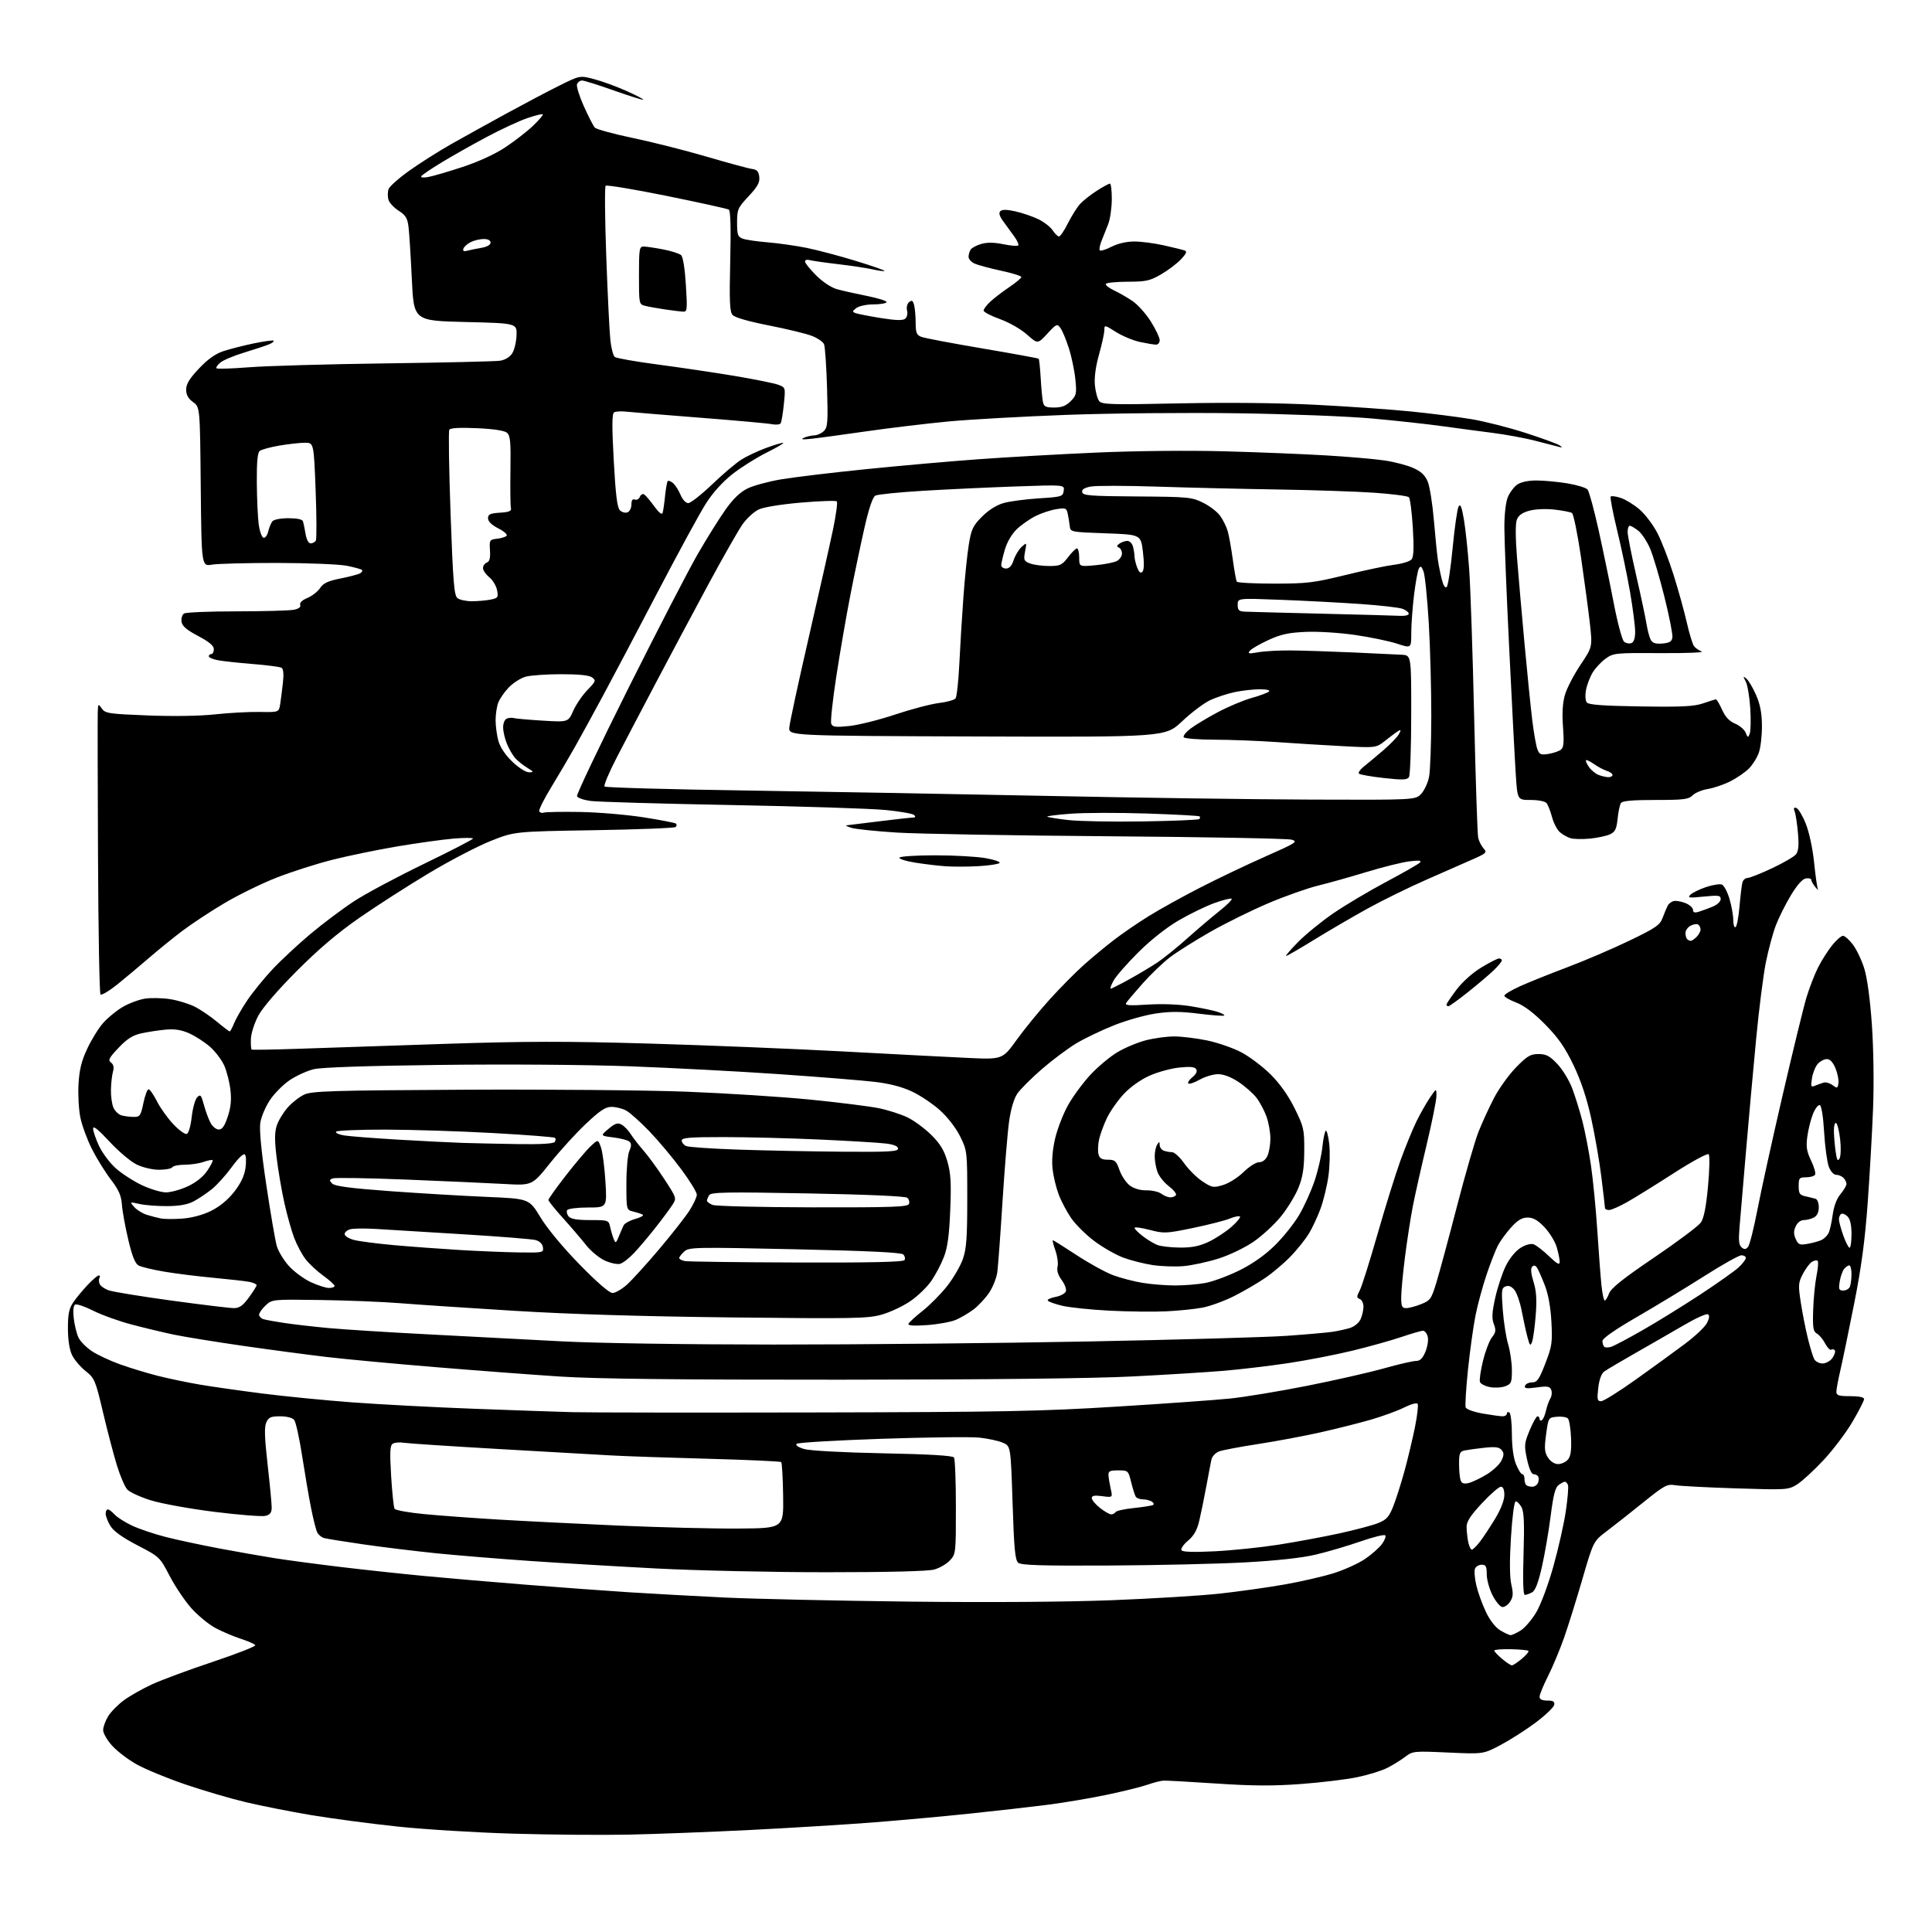 <?xml version="1.0" encoding="UTF-8" standalone="no"?>
<svg 
  version="1.1" 
  xmlns="http://www.w3.org/2000/svg" 
  xmlns:xlink="http://www.w3.org/1999/xlink" 
  xmlns:svg="http://www.w3.org/2000/svg"
  xmlns:rdf="http://www.w3.org/1999/02/22-rdf-syntax-ns#"
  xmlns:cc="http://creativecommons.org/ns#"
  xmlns:dc="http://purl.org/dc/elements/1.1/"
  viewBox="0 0 768 768"
  width="768"
  height="768"
>
<style>svg {background-color: white; }</style>"
<path stroke="none" fill="black" fill-rule="evenodd" d="M250.00,729.29C239.28,729.51 218.57,729.34 204.00,728.91C189.43,728.49 168.72,727.22 158.00,726.08C147.28,724.94 131.80,722.89 123.61,721.52C115.42,720.14 103.72,717.83 97.61,716.37C91.50,714.92 80.67,711.73 73.55,709.30C66.42,706.86 57.80,703.31 54.37,701.39C50.95,699.48 46.55,696.13 44.58,693.95C42.61,691.78 41.00,688.98 41.00,687.75C41.01,686.51 41.89,684.05 42.97,682.28C44.05,680.51 46.86,677.64 49.22,675.90C51.57,674.17 56.65,671.29 60.50,669.52C64.35,667.75 75.26,663.71 84.75,660.55C94.23,657.38 101.76,654.43 101.48,653.97C101.20,653.52 98.62,652.39 95.74,651.45C92.86,650.52 88.31,648.59 85.63,647.15C82.95,645.72 78.65,642.18 76.07,639.29C73.49,636.39 69.60,630.62 67.44,626.46C63.53,618.95 63.44,618.86 54.64,614.29C48.65,611.18 45.17,608.68 43.89,606.59C42.86,604.89 42.01,602.71 42.00,601.75C42.00,600.79 42.38,600.00 42.85,600.00C43.31,600.00 44.51,600.90 45.50,602.00C46.50,603.10 49.61,605.09 52.42,606.42C55.24,607.75 61.27,609.79 65.83,610.96C70.39,612.12 79.91,614.16 86.99,615.50C94.08,616.83 104.06,618.59 109.18,619.40C114.31,620.21 126.15,621.79 135.50,622.91C144.85,624.03 159.93,625.65 169.00,626.51C178.07,627.37 196.30,628.93 209.50,629.98C222.70,631.03 240.93,632.36 250.00,632.95C259.07,633.53 276.18,634.47 288.00,635.04C299.82,635.60 332.68,636.33 361.00,636.66C393.16,637.03 423.58,636.82 442.00,636.11C458.23,635.48 477.57,634.29 485.00,633.47C492.43,632.65 503.90,631.04 510.50,629.88C517.10,628.72 525.95,626.69 530.16,625.37C534.37,624.05 539.96,621.51 542.59,619.74C545.21,617.96 548.26,615.27 549.36,613.77C550.46,612.26 551.04,610.71 550.64,610.31C550.24,609.91 545.77,611.02 540.71,612.78C535.64,614.54 527.67,616.89 523.00,617.99C517.53,619.28 507.56,620.38 495.00,621.07C484.27,621.66 459.93,622.22 440.91,622.32C414.18,622.46 405.97,622.21 404.78,621.23C403.52,620.19 403.11,615.85 402.51,597.38C401.77,574.80 401.77,574.80 398.59,573.47C396.84,572.74 392.73,571.85 389.46,571.49C386.18,571.12 368.66,571.33 350.53,571.94C332.39,572.55 317.15,573.45 316.66,573.94C316.13,574.47 317.35,575.32 319.63,576.00C321.92,576.68 334.75,577.38 351.00,577.71C369.59,578.08 378.74,578.63 379.23,579.38C379.64,580.00 379.98,588.87 379.98,599.10C380.00,617.32 379.95,617.76 377.62,620.27C376.32,621.68 373.50,623.32 371.37,623.91C368.91,624.60 353.26,624.99 328.50,624.99C307.05,624.99 276.68,624.32 261.00,623.50C245.32,622.68 222.60,621.33 210.50,620.49C198.40,619.66 181.75,618.29 173.50,617.46C165.25,616.62 152.20,615.03 144.50,613.92C136.80,612.81 129.71,611.66 128.75,611.38C127.79,611.10 126.60,610.11 126.12,609.18C125.64,608.26 124.53,603.90 123.66,599.50C122.78,595.10 121.18,585.72 120.09,578.67C119.00,571.61 117.58,565.20 116.93,564.42C116.24,563.59 113.93,563.00 111.36,563.00C107.67,563.00 106.78,563.39 105.86,565.42C105.03,567.23 105.16,571.43 106.38,582.17C107.27,590.05 108.00,597.73 108.00,599.23C108.00,601.30 107.40,602.11 105.53,602.58C104.17,602.92 95.06,602.21 85.28,600.99C75.49,599.77 64.09,597.70 59.91,596.39C55.74,595.09 51.54,593.15 50.58,592.09C49.62,591.02 47.78,586.74 46.49,582.55C45.20,578.37 42.71,568.89 40.96,561.47C37.92,548.59 37.60,547.85 34.01,545.00C31.93,543.36 29.51,540.48 28.62,538.61C27.59,536.45 27.00,532.56 27.00,528.00C27.00,522.28 27.44,520.17 29.16,517.65C30.34,515.92 32.91,512.81 34.86,510.75C36.81,508.69 38.79,507.00 39.26,507.00C39.73,507.00 39.87,507.41 39.56,507.91C39.25,508.41 39.26,509.50 39.58,510.34C39.90,511.18 41.55,512.35 43.26,512.94C44.96,513.53 56.20,515.36 68.23,517.01C80.26,518.65 91.39,520.00 92.97,520.00C95.17,520.00 96.54,519.03 98.91,515.80C100.61,513.49 102.00,511.28 102.00,510.88C102.00,510.48 100.76,509.90 99.25,509.59C97.74,509.28 91.33,508.55 85.00,507.96C78.67,507.37 69.81,506.27 65.29,505.50C60.78,504.74 56.20,503.64 55.13,503.07C53.71,502.31 52.57,499.47 50.98,492.76C49.78,487.67 48.64,481.41 48.46,478.85C48.20,475.25 47.21,473.00 44.04,468.85C41.79,465.91 38.42,460.47 36.55,456.76C34.68,453.06 32.61,447.45 31.96,444.30C31.30,441.14 30.97,435.14 31.21,430.96C31.54,425.22 32.39,421.75 34.68,416.88C36.34,413.32 39.18,408.72 40.99,406.66C42.80,404.61 46.30,401.73 48.78,400.28C51.26,398.83 55.26,397.34 57.67,396.97C60.08,396.61 64.55,396.70 67.62,397.18C70.69,397.66 75.06,398.99 77.35,400.14C79.63,401.28 83.61,403.97 86.18,406.11C88.75,408.25 91.06,410.00 91.31,410.00C91.56,410.00 92.34,408.54 93.06,406.75C93.78,404.96 96.11,400.91 98.23,397.74C100.35,394.57 104.85,389.02 108.23,385.41C111.61,381.80 118.45,375.42 123.44,371.24C128.42,367.06 136.25,361.19 140.82,358.21C145.40,355.22 157.89,348.55 168.57,343.38C179.26,338.21 188.00,333.69 188.00,333.34C188.00,333.00 184.51,333.00 180.25,333.36C175.99,333.72 165.97,335.11 158.00,336.45C150.03,337.79 138.32,340.21 132.00,341.81C125.67,343.42 115.75,346.60 109.95,348.87C104.15,351.14 94.86,355.68 89.30,358.97C83.74,362.25 76.12,367.28 72.35,370.14C68.58,373.00 62.58,377.88 59.00,380.98C55.42,384.08 49.84,388.75 46.60,391.36C43.35,393.96 40.36,395.74 39.95,395.30C39.53,394.86 39.09,370.20 38.96,340.50C38.82,310.80 38.78,284.94 38.86,283.03C38.99,279.68 39.05,279.63 40.47,281.65C41.82,283.58 43.22,283.79 58.72,284.40C68.88,284.80 79.45,284.63 85.50,283.97C91.00,283.37 98.96,282.94 103.19,283.01C110.88,283.15 110.88,283.15 111.39,279.82C111.67,278.00 112.16,274.17 112.47,271.32C112.84,268.03 112.65,265.90 111.94,265.47C111.34,265.09 106.20,264.41 100.53,263.96C94.86,263.50 88.60,262.83 86.61,262.45C84.63,262.08 83.00,261.38 83.00,260.89C83.00,260.40 83.45,260.00 84.00,260.00C84.55,260.00 85.00,259.12 85.00,258.06C85.00,256.69 83.14,255.13 78.75,252.81C74.12,250.36 72.41,248.88 72.16,247.11C71.98,245.80 72.43,244.34 73.16,243.88C73.90,243.41 83.33,243.02 94.13,243.02C104.92,243.01 115.12,242.73 116.80,242.39C118.80,241.99 119.67,241.32 119.34,240.44C119.02,239.61 120.11,238.56 122.21,237.69C124.07,236.91 126.33,235.14 127.24,233.76C128.52,231.81 130.37,230.95 135.43,229.94C139.02,229.22 142.52,228.30 143.20,227.87C143.88,227.45 144.20,226.86 143.89,226.56C143.59,226.26 140.91,225.52 137.92,224.91C134.94,224.31 122.59,223.80 110.49,223.78C98.38,223.76 86.59,224.06 84.29,224.45C80.11,225.16 80.11,225.16 79.80,193.50C79.50,161.84 79.50,161.84 76.75,159.84C74.81,158.43 74.00,156.95 74.00,154.86C74.00,152.65 75.32,150.49 79.10,146.49C82.62,142.76 85.64,140.62 88.85,139.57C91.41,138.73 96.83,137.35 100.90,136.50C104.97,135.66 108.51,135.18 108.78,135.44C109.04,135.71 108.19,136.37 106.88,136.91C105.57,137.45 101.19,138.89 97.15,140.12C93.11,141.34 88.83,143.13 87.65,144.08C86.47,145.04 85.76,146.09 86.07,146.40C86.39,146.72 92.24,146.53 99.07,145.99C105.91,145.45 130.40,144.75 153.50,144.45C176.60,144.14 196.97,143.67 198.76,143.40C200.72,143.10 202.64,141.95 203.59,140.50C204.46,139.18 205.24,135.94 205.33,133.30C205.50,128.50 205.50,128.50 185.00,128.00C164.50,127.50 164.50,127.50 163.71,111.00C163.28,101.92 162.69,92.57 162.40,90.22C161.96,86.70 161.25,85.53 158.41,83.72C156.51,82.50 154.70,80.52 154.39,79.32C154.08,78.12 154.09,76.28 154.43,75.22C154.77,74.16 158.52,70.82 162.77,67.80C167.02,64.78 174.55,60.01 179.50,57.21C184.45,54.41 194.35,48.93 201.50,45.02C208.65,41.12 218.10,36.13 222.51,33.95C230.52,29.98 230.52,29.98 236.17,31.46C239.28,32.27 245.02,34.36 248.93,36.11C252.84,37.86 255.89,39.44 255.70,39.63C255.51,39.82 250.29,38.18 244.09,35.99C237.89,33.79 232.17,32.00 231.38,32.00C230.58,32.00 229.68,32.66 229.37,33.47C229.07,34.27 230.28,38.21 232.08,42.22C233.88,46.22 235.84,50.04 236.43,50.71C237.02,51.37 243.80,53.23 251.50,54.84C259.20,56.44 272.48,59.80 281.00,62.30C289.52,64.80 297.62,67.00 299.00,67.17C300.90,67.42 301.58,68.18 301.82,70.32C302.08,72.52 301.15,74.20 297.57,78.03C293.28,82.62 293.00,83.25 293.00,88.48C293.00,93.34 293.29,94.15 295.25,94.88C296.49,95.34 300.97,95.99 305.22,96.34C309.46,96.69 316.44,97.68 320.72,98.55C325.00,99.42 333.79,101.75 340.25,103.73C346.71,105.71 351.83,107.50 351.63,107.70C351.43,107.90 349.29,107.63 346.87,107.08C344.46,106.54 338.21,105.60 332.99,104.99C327.77,104.38 322.71,103.65 321.75,103.37C320.79,103.09 320.00,103.36 320.00,103.96C320.00,104.56 321.98,107.03 324.40,109.45C326.95,112.00 330.41,114.31 332.65,114.94C334.77,115.54 340.20,116.76 344.72,117.66C349.24,118.56 352.70,119.68 352.41,120.15C352.12,120.62 349.74,121.00 347.13,121.00C344.52,121.00 341.51,121.64 340.44,122.43C338.80,123.63 338.74,123.95 340.02,124.45C340.86,124.77 345.36,125.65 350.02,126.41C356.04,127.38 358.88,127.46 359.81,126.71C360.56,126.11 360.89,124.68 360.57,123.44C360.26,122.17 360.60,120.75 361.39,120.09C362.46,119.20 362.89,119.44 363.36,121.23C363.70,122.48 363.98,125.65 363.99,128.27C364.00,132.29 364.36,133.18 366.25,133.91C367.49,134.39 378.40,136.46 390.50,138.51C402.60,140.56 412.67,142.40 412.88,142.59C413.09,142.77 413.45,146.21 413.69,150.21C413.92,154.22 414.32,158.51 414.58,159.75C414.96,161.63 415.69,162.00 419.06,162.00C422.03,162.00 423.75,161.34 425.59,159.50C427.90,157.19 428.05,156.51 427.47,150.75C427.12,147.31 425.96,141.75 424.88,138.40C423.81,135.04 422.31,131.44 421.55,130.40C420.23,128.59 419.97,128.70 416.33,132.64C412.50,136.78 412.50,136.78 408.20,132.96C405.77,130.80 401.12,128.15 397.45,126.83C393.90,125.56 391.00,124.04 391.00,123.45C391.00,122.86 392.24,121.23 393.75,119.83C395.26,118.44 398.64,115.86 401.25,114.10C403.86,112.34 406.00,110.55 406.00,110.12C406.00,109.69 402.35,108.56 397.89,107.60C393.42,106.64 388.70,105.36 387.39,104.77C386.07,104.17 385.01,102.96 385.02,102.09C385.02,101.22 385.39,99.93 385.84,99.23C386.28,98.53 388.18,97.52 390.07,96.97C392.40,96.30 395.20,96.33 398.83,97.08C401.76,97.68 404.43,97.90 404.76,97.58C405.09,97.25 404.38,95.63 403.18,93.99C401.98,92.34 400.01,89.65 398.81,87.99C397.30,85.92 396.94,84.66 397.65,83.95C398.36,83.24 400.21,83.26 403.59,84.01C406.29,84.61 410.38,86.00 412.67,87.10C414.96,88.20 417.56,90.20 418.44,91.55C419.32,92.90 420.46,94.00 420.97,94.00C421.48,94.00 423.08,91.64 424.52,88.75C425.97,85.86 428.13,82.42 429.32,81.11C430.52,79.79 433.50,77.43 435.95,75.86C438.39,74.29 440.75,73.00 441.20,73.00C441.64,73.00 441.98,75.81 441.96,79.25C441.93,82.69 441.30,87.08 440.56,89.00C439.82,90.92 438.62,93.95 437.90,95.71C437.18,97.48 436.86,99.20 437.20,99.53C437.53,99.87 439.63,99.21 441.86,98.07C444.36,96.80 447.84,96.00 450.90,96.00C453.64,96.00 458.94,96.69 462.69,97.54C466.43,98.38 470.13,99.29 470.91,99.57C471.96,99.93 471.58,100.84 469.41,103.13C467.81,104.82 464.25,107.50 461.50,109.09C457.10,111.63 455.51,111.98 448.31,111.99C443.80,112.00 439.89,112.38 439.60,112.84C439.32,113.29 440.75,114.45 442.79,115.41C444.83,116.36 448.19,118.30 450.26,119.72C452.33,121.13 455.60,124.80 457.51,127.86C459.43,130.93 461.00,134.24 461.00,135.22C461.00,136.20 460.35,137.00 459.55,137.00C458.75,137.00 455.87,136.52 453.15,135.94C450.42,135.35 446.13,133.56 443.60,131.96C439.12,129.12 439.00,129.10 439.00,131.21C439.00,132.40 438.05,136.75 436.89,140.89C435.53,145.73 434.95,150.09 435.24,153.17C435.49,155.79 436.27,158.62 436.97,159.47C438.09,160.81 442.05,160.92 468.87,160.35C488.22,159.95 508.16,160.15 523.00,160.91C535.92,161.57 553.02,162.77 561.00,163.58C568.98,164.38 579.76,165.76 584.96,166.63C590.16,167.50 599.84,169.96 606.46,172.10C613.08,174.24 619.17,176.47 620.00,177.06C621.23,177.93 621.13,178.03 619.50,177.58C618.40,177.28 614.12,176.18 610.00,175.13C605.88,174.08 598.23,172.69 593.00,172.03C587.77,171.37 578.89,170.18 573.25,169.40C567.61,168.61 555.24,167.25 545.75,166.39C535.99,165.50 512.60,164.58 491.88,164.28C471.39,163.99 441.45,164.27 423.88,164.92C406.62,165.56 385.52,166.74 377.00,167.54C368.48,168.35 353.85,170.10 344.50,171.44C335.15,172.79 325.25,174.13 322.50,174.42C319.07,174.79 318.13,174.68 319.50,174.05C320.60,173.55 322.48,173.11 323.68,173.07C324.88,173.03 326.62,172.24 327.54,171.31C329.02,169.83 329.17,167.73 328.76,154.06C328.50,145.50 327.97,137.75 327.57,136.83C327.17,135.91 325.06,134.44 322.87,133.57C320.69,132.69 312.96,130.81 305.70,129.38C297.24,127.71 292.01,126.19 291.15,125.14C290.08,123.84 289.90,119.41 290.28,103.73C290.59,90.65 290.40,83.75 289.71,83.32C289.14,82.97 278.06,80.53 265.09,77.89C252.11,75.26 241.16,73.44 240.75,73.85C240.34,74.26 240.45,86.95 241.00,102.05C241.55,117.15 242.28,132.08 242.63,135.23C242.97,138.39 243.76,141.38 244.38,141.89C244.99,142.39 252.71,143.75 261.52,144.91C270.33,146.07 284.05,148.11 292.02,149.44C299.98,150.77 307.80,152.35 309.39,152.95C312.27,154.05 312.27,154.05 311.59,160.70C311.22,164.35 310.65,167.76 310.33,168.27C310.02,168.78 308.45,168.94 306.84,168.62C305.24,168.30 292.36,167.14 278.22,166.04C264.07,164.94 250.87,163.85 248.88,163.63C246.88,163.41 244.74,163.54 244.11,163.93C243.26,164.45 243.23,169.37 243.97,183.02C244.71,196.59 245.35,201.78 246.41,202.84C247.20,203.63 248.55,204.00 249.42,203.67C250.29,203.34 251.00,201.94 251.00,200.56C251.00,198.86 251.43,198.23 252.37,198.59C253.12,198.88 254.02,198.39 254.36,197.49C254.71,196.60 255.47,196.17 256.06,196.54C256.65,196.90 258.44,199.01 260.05,201.23C261.91,203.80 263.12,204.76 263.40,203.88C263.64,203.12 264.08,200.08 264.38,197.11C264.69,194.15 265.17,191.50 265.44,191.22C265.72,190.94 266.66,191.31 267.53,192.03C268.40,192.75 269.74,194.84 270.51,196.67C271.30,198.58 272.62,200.00 273.59,200.00C274.52,200.00 278.78,196.65 283.07,192.56C287.35,188.46 292.58,184.03 294.68,182.71C296.78,181.39 301.10,179.34 304.29,178.16C307.47,176.97 310.62,176.01 311.29,176.03C311.95,176.04 309.09,177.75 304.93,179.82C300.76,181.89 294.57,185.78 291.17,188.45C287.32,191.47 283.36,195.85 280.68,200.05C278.30,203.75 269.70,219.55 261.55,235.14C253.40,250.74 243.59,269.35 239.73,276.50C235.88,283.65 230.82,292.88 228.50,297.00C226.17,301.12 221.95,308.30 219.12,312.94C216.28,317.58 214.14,321.86 214.36,322.44C214.57,323.02 215.37,323.29 216.12,323.03C216.88,322.77 223.35,322.65 230.50,322.77C237.65,322.88 249.05,323.84 255.83,324.90C262.61,325.96 268.42,327.09 268.74,327.41C269.07,327.73 269.00,328.34 268.58,328.75C268.17,329.16 253.58,329.73 236.17,330.02C204.50,330.53 204.50,330.53 195.00,334.32C189.78,336.41 178.75,342.15 170.50,347.10C162.25,352.04 149.88,359.98 143.00,364.75C134.29,370.79 126.70,377.23 118.00,385.96C110.43,393.55 104.39,400.56 102.70,403.73C101.16,406.61 99.82,410.75 99.74,412.94C99.65,415.12 99.79,417.05 100.04,417.22C100.29,417.39 108.60,417.25 118.50,416.91C128.40,416.57 154.58,415.69 176.69,414.96C209.07,413.89 224.89,413.87 258.19,414.84C280.91,415.50 315.48,416.91 335.00,417.96C354.52,419.02 376.80,420.17 384.50,420.53C398.50,421.18 398.50,421.18 404.15,413.34C407.26,409.03 413.22,401.74 417.39,397.15C421.56,392.56 427.59,386.46 430.79,383.61C433.98,380.76 439.36,376.30 442.74,373.70C446.11,371.10 452.39,366.80 456.69,364.14C460.98,361.48 470.12,356.41 477.00,352.88C483.88,349.34 495.53,343.79 502.91,340.52C515.32,335.03 516.10,334.53 513.41,333.78C511.81,333.33 479.23,332.72 441.00,332.43C402.77,332.14 364.75,331.48 356.50,330.96C348.25,330.44 340.15,329.60 338.50,329.09C336.85,328.59 335.95,328.13 336.50,328.08C337.05,328.03 342.88,327.31 349.46,326.49C356.04,325.67 362.09,325.00 362.91,325.00C363.91,325.00 364.07,324.67 363.39,323.99C362.84,323.44 357.69,322.53 351.94,321.98C346.20,321.42 318.55,320.53 290.50,320.01C262.45,319.49 237.32,318.76 234.66,318.38C232.00,318.01 229.62,317.16 229.36,316.51C229.11,315.85 238.34,296.45 249.88,273.40C261.41,250.36 273.81,226.38 277.43,220.13C281.04,213.87 286.02,205.93 288.48,202.47C291.55,198.17 294.30,195.55 297.23,194.14C299.58,193.00 305.55,191.39 310.50,190.55C315.45,189.71 330.52,187.90 344.00,186.53C357.48,185.16 377.73,183.36 389.00,182.55C400.27,181.73 421.43,180.54 436.00,179.90C451.44,179.22 472.64,179.02 486.80,179.40C500.17,179.76 518.39,180.50 527.30,181.04C536.21,181.57 546.63,182.48 550.44,183.05C554.26,183.61 559.34,184.94 561.73,186.00C564.89,187.40 566.46,188.87 567.53,191.41C568.33,193.32 569.43,200.21 569.98,206.70C570.53,213.19 571.25,220.30 571.57,222.50C571.90,224.70 572.61,228.24 573.15,230.38C573.79,232.85 574.49,233.91 575.11,233.29C575.63,232.77 576.69,225.75 577.46,217.70C578.23,209.65 579.29,202.31 579.80,201.39C580.52,200.11 581.03,201.33 581.91,206.41C582.55,210.10 583.50,219.03 584.02,226.26C584.54,233.49 585.43,259.90 586.00,284.95C586.58,310.00 587.29,331.62 587.60,333.00C587.91,334.38 588.86,336.28 589.72,337.24C591.18,338.85 590.91,339.15 585.89,341.39C582.93,342.72 574.65,346.36 567.50,349.48C560.35,352.60 549.55,357.89 543.50,361.24C537.45,364.59 527.88,370.18 522.22,373.67C516.57,377.15 511.64,380.00 511.26,380.00C510.88,380.00 513.03,377.50 516.03,374.45C519.04,371.40 525.33,366.27 530.01,363.06C534.69,359.85 544.12,354.24 550.97,350.59C557.83,346.95 563.90,343.47 564.47,342.86C565.22,342.05 564.04,341.93 560.15,342.42C557.21,342.79 549.56,344.70 543.15,346.65C536.74,348.61 528.12,351.03 523.98,352.04C519.84,353.04 511.01,356.16 504.34,358.98C497.68,361.79 487.23,366.94 481.13,370.42C475.03,373.90 467.81,378.45 465.08,380.53C462.36,382.61 457.48,387.28 454.25,390.91C451.02,394.53 448.05,398.05 447.65,398.73C447.08,399.68 449.01,399.81 456.21,399.34C461.76,398.98 468.51,399.22 473.00,399.94C477.12,400.60 481.99,401.61 483.82,402.17C485.64,402.74 486.92,403.42 486.65,403.68C486.39,403.95 481.86,403.62 476.59,402.96C469.30,402.04 465.18,402.03 459.33,402.90C455.10,403.53 447.66,405.64 442.78,407.59C437.91,409.54 431.21,412.74 427.91,414.71C424.60,416.69 418.43,421.29 414.21,424.94C409.98,428.60 405.56,433.02 404.38,434.77C403.06,436.72 401.81,440.94 401.14,445.72C400.53,450.00 399.36,464.30 398.52,477.50C397.69,490.70 396.76,503.38 396.45,505.67C396.15,507.97 394.68,511.67 393.18,513.90C391.68,516.12 388.89,519.11 386.98,520.54C385.07,521.97 381.93,523.82 380.00,524.65C378.07,525.49 372.95,526.42 368.62,526.74C363.34,527.12 360.86,526.96 361.12,526.26C361.33,525.69 363.87,523.35 366.76,521.08C369.65,518.80 374.04,514.36 376.51,511.22C378.98,508.07 381.79,503.25 382.75,500.50C384.18,496.42 384.50,492.02 384.50,476.50C384.50,457.71 384.47,457.44 381.70,451.80C380.05,448.44 376.76,444.16 373.70,441.39C370.84,438.81 365.80,435.43 362.50,433.89C358.47,432.00 353.55,430.73 347.50,430.03C342.55,429.45 325.45,428.08 309.50,426.98C293.55,425.88 267.00,424.49 250.50,423.87C233.20,423.23 201.24,423.00 175.00,423.32C146.02,423.67 127.77,424.28 124.74,425.02C122.12,425.65 117.84,427.59 115.24,429.33C112.63,431.08 109.06,434.65 107.31,437.28C105.55,439.91 103.82,444.00 103.47,446.37C103.05,449.18 103.89,457.87 105.87,471.10C107.55,482.32 109.42,493.22 110.03,495.32C110.64,497.42 112.79,500.98 114.82,503.23C116.84,505.48 120.75,508.36 123.50,509.65C126.25,510.93 129.51,511.98 130.75,511.99C131.99,512.00 133.00,511.63 133.00,511.17C133.00,510.71 130.98,508.89 128.51,507.11C126.04,505.34 122.85,502.36 121.43,500.50C120.01,498.64 117.99,494.84 116.93,492.05C115.87,489.26 114.12,483.03 113.05,478.21C111.97,473.39 110.59,465.30 109.97,460.22C109.12,453.22 109.14,450.12 110.03,447.41C110.68,445.44 112.62,442.23 114.34,440.27C116.06,438.31 119.05,435.98 120.98,435.10C124.06,433.70 132.07,433.46 184.50,433.18C217.50,433.01 257.32,433.36 273.00,433.97C288.68,434.58 310.73,435.99 322.00,437.10C333.27,438.22 345.56,439.76 349.31,440.52C353.05,441.29 358.22,442.95 360.81,444.21C363.39,445.47 367.61,448.59 370.19,451.14C373.74,454.66 375.29,457.21 376.58,461.63C377.95,466.36 378.18,470.04 377.74,480.98C377.34,490.92 376.68,495.85 375.25,499.59C374.18,502.40 371.92,506.71 370.22,509.18C368.53,511.64 364.74,515.29 361.82,517.27C358.89,519.26 353.80,521.65 350.50,522.58C345.06,524.13 339.53,524.24 291.00,523.70C255.33,523.30 226.50,522.43 204.50,521.07C186.35,519.96 165.88,518.59 159.00,518.04C152.12,517.49 137.88,516.92 127.34,516.77C108.26,516.50 108.17,516.51 105.59,518.92C104.16,520.26 103.00,521.91 103.00,522.61C103.00,523.30 103.79,524.10 104.75,524.40C105.71,524.69 109.42,525.37 113.00,525.90C116.58,526.44 124.45,527.35 130.50,527.92C136.55,528.48 154.55,529.62 170.50,530.44C186.45,531.26 210.07,532.50 223.00,533.19C236.78,533.93 271.74,534.46 307.50,534.48C341.05,534.49 397.52,533.94 433.00,533.25C468.48,532.56 503.80,531.56 511.50,531.01C519.20,530.47 527.30,529.76 529.50,529.44C531.70,529.12 534.90,528.43 536.60,527.90C538.36,527.36 540.20,525.85 540.85,524.42C541.48,523.04 542.00,520.79 542.00,519.42C542.00,518.06 541.34,516.68 540.52,516.37C539.23,515.87 539.23,515.46 540.54,512.92C541.36,511.34 544.50,501.37 547.53,490.77C550.56,480.17 554.66,467.00 556.64,461.50C558.63,456.00 561.51,448.95 563.04,445.83C564.57,442.71 566.98,438.45 568.41,436.35C571.00,432.54 571.00,432.54 571.00,435.65C571.00,437.36 569.24,446.13 567.09,455.13C564.94,464.13 562.47,475.10 561.62,479.50C560.76,483.90 559.37,492.88 558.53,499.46C557.69,506.04 557.00,513.35 557.00,515.71C557.00,519.32 557.31,520.00 558.98,520.00C560.07,520.00 562.74,519.29 564.91,518.42C568.59,516.95 569.00,516.37 571.03,509.67C572.23,505.73 575.89,492.16 579.17,479.51C582.45,466.86 586.28,453.58 587.69,450.00C589.10,446.43 591.87,440.38 593.84,436.57C595.82,432.76 599.77,427.25 602.63,424.32C607.08,419.77 608.37,419.00 611.57,419.00C614.62,419.00 616.00,419.72 619.06,422.94C621.13,425.11 623.80,429.50 625.00,432.69C626.20,435.89 628.02,441.76 629.05,445.75C630.08,449.74 631.60,457.61 632.43,463.25C633.26,468.89 634.41,480.70 634.98,489.50C635.55,498.30 636.29,508.09 636.64,511.25C636.98,514.41 637.55,517.00 637.91,517.00C638.27,517.00 639.05,515.72 639.64,514.15C640.43,512.06 645.20,508.25 657.53,499.90C666.78,493.63 675.13,487.38 676.10,486.00C677.32,484.25 678.19,479.90 678.96,471.59C679.57,465.03 679.69,459.29 679.22,458.82C678.75,458.35 672.55,461.72 665.43,466.30C658.32,470.88 649.97,476.06 646.88,477.81C643.79,479.57 640.52,481.00 639.63,481.00C638.73,481.00 638.00,480.65 638.00,480.21C638.00,479.78 637.36,474.23 636.57,467.89C635.78,461.55 633.95,450.99 632.50,444.43C630.72,436.37 628.43,429.52 625.44,423.30C622.05,416.27 619.40,412.48 614.21,407.21C609.67,402.61 605.85,399.73 602.71,398.53C600.12,397.54 598.00,396.31 598.00,395.80C598.00,395.29 600.81,393.60 604.25,392.04C607.69,390.49 616.12,387.09 623.00,384.51C629.88,381.92 640.94,377.18 647.60,373.98C658.24,368.85 659.84,367.75 660.93,364.82C661.61,363.00 662.51,360.82 662.94,360.00C663.37,359.18 664.49,358.35 665.44,358.16C666.38,357.98 668.47,358.37 670.08,359.03C671.69,359.70 673.00,360.89 673.00,361.69C673.00,362.73 673.64,362.94 675.25,362.45C676.49,362.07 678.96,361.16 680.75,360.43C682.61,359.67 684.00,358.38 684.00,357.41C684.00,355.93 683.19,355.81 677.25,356.41C671.33,357.01 670.68,356.92 672.00,355.64C672.83,354.84 675.63,353.48 678.22,352.61C680.82,351.75 683.63,351.30 684.47,351.62C685.30,351.95 686.66,354.49 687.49,357.29C688.32,360.08 689.00,363.88 689.00,365.74C689.00,367.60 689.41,368.86 689.92,368.55C690.42,368.24 691.13,364.50 691.49,360.24C691.86,355.98 692.38,351.71 692.65,350.75C692.92,349.79 693.83,349.00 694.67,349.00C695.51,349.00 699.87,347.28 704.35,345.17C708.83,343.07 713.13,340.58 713.89,339.65C714.92,338.40 715.14,336.18 714.72,331.23C714.40,327.53 713.82,323.65 713.41,322.61C712.88,321.24 713.06,320.85 714.09,321.19C714.87,321.44 716.55,324.26 717.83,327.45C719.18,330.83 720.56,337.25 721.13,342.81C721.67,348.07 722.34,352.85 722.63,353.43C722.91,354.02 722.44,353.63 721.57,352.56C720.71,351.49 720.00,350.22 720.00,349.74C720.00,349.26 719.05,349.00 717.88,349.18C716.51,349.39 714.39,351.77 711.89,355.91C709.76,359.44 707.07,364.84 705.90,367.91C704.74,370.99 702.97,377.55 701.97,382.50C700.96,387.45 699.22,401.18 698.09,413.00C696.96,424.82 695.13,445.07 694.03,458.00C692.93,470.93 691.78,484.47 691.47,488.09C691.05,493.08 691.25,494.97 692.32,495.85C693.41,496.76 694.00,496.71 694.89,495.64C695.52,494.88 697.18,488.28 698.58,480.99C699.98,473.69 704.47,453.27 708.56,435.61C712.65,417.95 716.94,400.36 718.09,396.53C719.25,392.69 721.33,387.30 722.72,384.56C724.11,381.81 726.62,377.87 728.29,375.78C729.97,373.70 731.91,372.00 732.62,372.00C733.32,372.00 735.09,373.56 736.54,375.47C738.00,377.38 740.04,381.66 741.08,385.00C742.25,388.76 743.39,397.20 744.10,407.28C744.76,416.75 744.96,430.58 744.58,440.50C744.22,449.85 743.26,466.73 742.45,478.00C741.35,493.18 739.94,503.69 737.00,518.50C734.82,529.50 732.35,541.42 731.51,545.00C730.67,548.58 729.99,552.29 729.99,553.25C730.00,554.70 730.93,555.00 735.50,555.00C739.01,555.00 741.00,555.42 741.00,556.16C741.00,556.80 738.93,560.85 736.40,565.16C733.88,569.47 728.68,576.36 724.85,580.45C721.02,584.55 716.29,588.89 714.33,590.11C710.85,592.25 710.23,592.29 690.13,591.65C678.78,591.29 667.91,590.72 665.96,590.40C662.70,589.85 661.71,590.39 653.31,597.15C648.31,601.19 641.78,606.34 638.80,608.59C633.40,612.68 633.40,612.68 629.06,627.59C626.68,635.79 623.39,646.33 621.75,651.00C620.11,655.67 617.25,662.53 615.39,666.23C613.52,669.92 612.00,673.64 612.00,674.48C612.00,675.51 612.99,676.00 615.07,676.00C617.45,676.00 618.07,676.39 617.81,677.73C617.63,678.69 614.33,681.83 610.49,684.72C606.65,687.60 600.38,691.61 596.57,693.63C589.65,697.30 589.65,697.30 575.65,696.66C562.03,696.04 561.58,696.08 558.58,698.37C556.89,699.66 553.68,701.64 551.45,702.77C549.22,703.91 543.84,705.57 539.48,706.47C535.12,707.37 525.02,708.59 517.03,709.18C506.05,709.99 497.86,709.94 483.50,708.98C473.05,708.28 463.58,707.76 462.46,707.83C461.33,707.89 458.50,708.62 456.15,709.45C453.81,710.27 446.63,712.06 440.20,713.41C433.76,714.77 423.10,716.57 416.50,717.42C409.90,718.26 395.95,719.85 385.50,720.94C375.05,722.04 357.73,723.61 347.00,724.45C336.27,725.28 314.45,726.62 298.50,727.43C282.55,728.23 260.73,729.07 250.00,729.29zM601.00,662.00C601.47,662.00 603.25,660.82 604.97,659.38C606.68,657.93 607.85,656.52 607.57,656.24C607.29,655.96 604.12,655.66 600.53,655.58C596.94,655.50 594.00,655.75 594.00,656.13C594.00,656.51 595.38,657.99 597.08,659.41C598.77,660.83 600.53,662.00 601.00,662.00zM600.50,649.99C601.05,649.99 602.85,649.16 604.50,648.14C606.15,647.11 608.94,643.85 610.70,640.89C612.49,637.86 615.47,629.89 617.48,622.69C619.46,615.64 621.69,605.77 622.43,600.75C623.18,595.73 623.56,591.03 623.29,590.31C623.01,589.59 622.47,589.00 622.08,589.00C621.70,589.00 620.58,589.59 619.59,590.31C618.24,591.29 617.47,594.30 616.42,602.56C615.66,608.58 614.10,617.66 612.95,622.75C611.47,629.30 610.31,632.30 608.99,633.00C607.97,633.55 606.68,634.00 606.13,634.00C605.49,634.00 605.31,628.22 605.63,617.75C606.01,605.42 605.81,600.92 604.82,599.11C604.09,597.80 603.05,596.78 602.50,596.84C601.93,596.91 601.12,603.11 600.63,611.17C600.05,620.48 600.10,626.93 600.78,629.87C601.61,633.51 601.51,634.82 600.26,636.73C599.41,638.03 597.99,638.96 597.11,638.80C596.22,638.63 594.49,636.49 593.25,634.04C592.01,631.58 591.00,627.87 591.00,625.79C591.00,622.65 590.65,622.00 588.97,622.00C587.85,622.00 586.66,622.72 586.32,623.61C585.98,624.49 586.22,627.44 586.85,630.15C587.47,632.87 589.17,637.59 590.61,640.63C592.23,644.07 594.41,646.89 596.36,648.08C598.09,649.13 599.95,649.99 600.50,649.99zM482.90,616.66C489.83,616.31 501.12,615.14 508.00,614.07C514.88,613.00 525.73,610.99 532.11,609.61C538.50,608.22 545.55,606.36 547.78,605.47C551.20,604.10 552.14,603.06 553.88,598.68C555.00,595.83 557.03,589.45 558.38,584.50C559.72,579.55 561.57,571.79 562.48,567.26C563.39,562.73 563.86,558.59 563.54,558.06C563.20,557.52 560.92,558.13 558.20,559.49C555.59,560.80 549.64,562.98 544.98,564.33C540.31,565.68 531.26,567.96 524.84,569.40C518.43,570.84 507.32,572.92 500.14,574.02C492.96,575.12 485.96,576.45 484.57,576.97C483.19,577.50 481.83,578.96 481.56,580.21C481.29,581.47 480.36,586.33 479.50,591.00C478.63,595.67 477.38,601.80 476.71,604.61C475.84,608.27 474.58,610.49 472.25,612.45C470.46,613.95 469.29,615.66 469.65,616.24C470.08,616.95 474.47,617.08 482.90,616.66zM585.07,616.00C585.53,616.00 587.01,614.54 588.37,612.75C589.74,610.96 592.46,606.83 594.43,603.56C596.61,599.93 598.00,596.33 598.00,594.31C598.00,592.16 597.52,591.00 596.61,591.00C595.85,591.00 592.48,593.94 589.11,597.54C584.60,602.36 583.00,604.82 583.00,606.91C583.00,608.47 583.28,611.16 583.62,612.88C583.97,614.59 584.62,616.00 585.07,616.00zM293.50,607.62C311.50,607.50 311.50,607.50 311.31,594.64C311.20,587.56 310.86,581.52 310.55,581.21C310.24,580.90 297.27,580.31 281.74,579.89C266.21,579.48 248.78,578.88 243.00,578.56C237.22,578.24 216.97,577.08 198.00,575.99C179.03,574.90 162.15,573.79 160.50,573.52C158.85,573.25 156.88,573.42 156.13,573.90C155.03,574.59 154.91,577.11 155.48,586.74C155.88,593.32 156.50,599.18 156.85,599.76C157.21,600.34 162.45,601.29 168.50,601.87C174.55,602.45 187.82,603.43 198.00,604.04C208.18,604.65 229.78,605.73 246.00,606.45C262.23,607.16 283.60,607.69 293.50,607.62zM441.69,601.99C442.35,602.00 443.14,601.59 443.45,601.08C443.76,600.57 447.05,599.84 450.76,599.46C454.47,599.07 457.89,598.53 458.36,598.25C458.83,597.98 458.60,597.36 457.86,596.89C457.11,596.42 455.51,596.02 454.31,596.02C453.10,596.01 451.83,595.53 451.47,594.95C451.11,594.37 450.30,591.79 449.66,589.20C448.52,584.58 448.43,584.50 444.50,584.50C441.12,584.50 440.52,584.81 440.64,586.50C440.71,587.60 441.12,590.03 441.54,591.90C442.31,595.31 442.31,595.31 438.16,594.75C435.08,594.34 434.00,594.54 434.00,595.52C434.00,596.26 435.46,598.01 437.25,599.42C439.04,600.83 441.04,601.98 441.69,601.99zM609.06,591.00C610.01,591.00 611.06,590.28 611.40,589.41C611.73,588.54 611.75,587.41 611.44,586.91C611.13,586.41 610.30,586.00 609.58,586.00C608.79,586.00 607.77,583.63 607.01,580.07C605.84,574.55 605.92,573.74 608.06,568.57C609.33,565.50 610.74,563.00 611.18,563.00C611.63,563.00 612.00,563.48 612.00,564.06C612.00,564.64 612.42,564.86 612.92,564.55C613.43,564.23 614.16,562.53 614.55,560.77C614.94,559.01 615.72,556.82 616.28,555.92C616.85,555.01 617.02,553.49 616.65,552.54C616.09,551.08 615.20,550.92 610.88,551.52C606.82,552.07 605.85,551.94 606.21,550.88C606.45,550.15 607.72,549.53 609.02,549.52C611.04,549.50 611.82,548.39 614.29,542.00C616.92,535.19 617.15,533.67 616.71,525.50C616.41,519.72 615.48,514.53 614.11,511.00C612.95,507.98 611.56,504.83 611.04,504.01C610.39,503.00 609.75,502.85 609.07,503.53C608.39,504.21 608.56,506.16 609.59,509.52C610.74,513.25 610.96,516.62 610.46,522.95C610.09,527.60 609.44,532.32 609.01,533.45C608.35,535.20 608.09,534.92 607.18,531.50C606.60,529.30 605.59,524.66 604.92,521.18C604.26,517.71 602.95,513.92 602.01,512.77C600.87,511.36 599.72,510.89 598.51,511.36C596.90,511.98 596.78,512.94 597.38,520.77C597.74,525.57 598.71,531.71 599.52,534.41C600.33,537.11 601.00,541.73 601.00,544.68C601.00,549.55 600.76,550.14 598.38,551.05C596.93,551.60 594.20,551.75 592.30,551.40C590.40,551.04 588.60,550.13 588.31,549.37C588.02,548.62 588.56,544.85 589.50,541.00C590.44,537.14 592.05,532.93 593.07,531.63C594.62,529.67 594.75,528.79 593.82,526.34C592.96,524.04 593.08,521.73 594.40,515.81C595.33,511.63 597.23,505.93 598.61,503.15C600.11,500.15 602.50,497.24 604.46,496.03C606.45,494.79 608.52,494.24 609.64,494.63C610.66,494.99 613.41,497.11 615.75,499.35C619.07,502.53 620.00,503.01 620.00,501.57C620.00,500.56 619.45,497.91 618.79,495.68C618.12,493.46 615.94,489.92 613.94,487.82C611.29,485.03 609.49,484.00 607.27,484.00C605.00,484.00 603.33,485.00 600.67,487.94C598.72,490.11 596.35,493.35 595.42,495.15C594.49,496.95 592.47,502.14 590.93,506.69C589.40,511.24 587.43,518.46 586.57,522.73C585.71,527.00 584.35,536.72 583.56,544.32C582.77,551.92 582.35,558.74 582.63,559.48C582.91,560.22 585.96,561.31 589.40,561.91C592.85,562.51 596.41,563.00 597.33,563.00C598.25,563.00 599.00,562.52 599.00,561.94C599.00,561.36 599.45,561.16 600.00,561.50C600.55,561.84 601.00,565.68 601.00,570.04C601.00,574.98 601.60,579.47 602.61,581.98C603.49,584.19 604.62,586.00 605.11,586.00C605.60,586.00 606.00,586.83 606.00,587.83C606.00,588.84 606.30,589.97 606.67,590.33C607.03,590.70 608.11,591.00 609.06,591.00zM583.89,589.50C585.32,589.14 588.52,587.61 591.00,586.10C593.48,584.59 596.10,582.13 596.83,580.63C597.89,578.44 597.91,577.60 596.91,576.40C595.96,575.24 594.38,575.04 590.08,575.50C587.01,575.83 583.49,576.32 582.25,576.57C580.29,576.98 580.00,577.66 580.00,581.94C580.00,584.63 580.29,587.58 580.64,588.49C581.10,589.71 581.96,589.98 583.89,589.50zM619.37,582.00C620.65,582.00 622.38,581.21 623.23,580.25C624.37,578.96 624.71,576.69 624.52,571.68C624.37,567.93 623.81,564.41 623.26,563.86C622.71,563.31 620.73,563.00 618.88,563.18C615.51,563.50 615.50,563.53 614.60,570.20C613.84,575.81 613.97,577.30 615.37,579.45C616.37,580.97 617.98,582.00 619.37,582.00zM324.00,561.47C398.56,561.32 413.91,561.02 444.00,559.15C462.98,557.98 483.23,556.53 489.00,555.94C494.77,555.34 508.50,553.08 519.50,550.90C530.50,548.72 544.25,545.60 550.05,543.97C555.85,542.34 561.61,541.00 562.85,541.00C564.50,541.00 565.51,540.02 566.62,537.36C567.46,535.35 567.88,532.65 567.55,531.36C567.23,530.06 566.37,529.00 565.66,529.00C564.94,529.00 561.07,530.12 557.06,531.48C553.04,532.85 544.30,535.29 537.63,536.91C530.96,538.53 519.42,540.77 512.00,541.88C504.57,542.99 493.10,544.35 486.50,544.91C479.90,545.47 463.48,546.49 450.00,547.17C434.37,547.96 392.36,548.43 334.00,548.45C268.96,548.49 236.72,548.12 222.50,547.19C211.50,546.47 189.22,544.79 173.00,543.45C156.78,542.11 137.43,540.31 130.00,539.44C122.58,538.57 107.50,536.56 96.50,534.98C85.50,533.39 73.12,531.38 69.00,530.52C64.88,529.65 57.36,527.85 52.29,526.51C47.22,525.17 40.34,522.69 37.00,521.00C33.66,519.31 30.43,518.23 29.84,518.60C29.16,519.02 28.97,521.12 29.33,524.16C29.65,526.84 30.49,530.25 31.21,531.73C31.92,533.22 34.30,535.63 36.50,537.09C38.70,538.56 43.76,540.93 47.75,542.36C51.74,543.79 58.49,545.84 62.75,546.92C67.01,548.00 74.55,549.57 79.50,550.41C84.45,551.25 95.70,552.85 104.50,553.97C113.30,555.09 129.28,556.66 140.00,557.46C150.72,558.26 172.32,559.40 188.00,559.99C203.68,560.58 221.45,561.19 227.50,561.36C233.55,561.52 276.98,561.57 324.00,561.47zM636.46,557.00C637.42,557.00 643.67,553.10 650.35,548.33C657.03,543.56 665.78,537.21 669.78,534.21C673.79,531.22 677.72,527.50 678.53,525.94C679.52,524.02 679.65,522.90 678.93,522.46C678.35,522.10 674.19,523.96 669.69,526.59C665.18,529.22 656.55,534.19 650.50,537.63C644.45,541.07 638.70,544.47 637.72,545.19C636.58,546.03 635.71,548.40 635.33,551.75C634.80,556.30 634.95,557.00 636.46,557.00zM724.48,542.00C725.81,542.00 727.56,541.04 728.40,539.84C729.23,538.65 729.68,537.29 729.39,536.82C729.10,536.35 728.46,536.21 727.97,536.52C727.48,536.82 726.39,535.72 725.54,534.08C724.69,532.44 723.21,530.66 722.25,530.12C720.77,529.28 720.54,527.86 720.76,520.82C720.90,516.24 721.50,510.10 722.09,507.17C722.69,504.24 722.89,501.56 722.54,501.21C722.19,500.86 721.17,501.04 720.26,501.61C719.36,502.17 717.74,504.35 716.65,506.44C714.84,509.92 714.78,510.88 715.86,517.87C716.51,522.07 717.76,528.42 718.65,532.00C719.53,535.58 720.66,539.29 721.16,540.25C721.66,541.21 723.15,542.00 724.48,542.00zM640.43,535.39C641.57,535.04 647.23,532.05 653.00,528.74C658.77,525.44 669.12,519.04 676.00,514.52C682.88,510.00 689.74,505.13 691.25,503.70C692.76,502.27 694.00,500.62 694.00,500.05C694.00,499.47 693.20,499.00 692.23,499.00C691.26,499.00 684.62,502.72 677.48,507.27C670.34,511.81 658.31,519.11 650.75,523.49C642.05,528.52 637.00,532.03 637.00,533.05C637.00,533.94 637.30,534.97 637.68,535.34C638.05,535.72 639.29,535.74 640.43,535.39zM463.50,521.28C458.55,521.51 448.43,521.39 441.00,521.01C433.57,520.63 425.14,519.75 422.25,519.06C419.36,518.37 416.77,517.44 416.51,517.01C416.24,516.57 417.61,515.92 419.56,515.55C421.51,515.19 423.37,514.21 423.69,513.37C424.01,512.54 423.27,510.50 422.05,508.85C420.58,506.86 420.02,505.05 420.40,503.53C420.72,502.25 420.33,499.36 419.54,497.11C418.74,494.85 418.28,493.00 418.52,493.00C418.75,493.00 423.01,495.67 427.97,498.93C432.94,502.19 439.46,505.78 442.46,506.90C445.47,508.02 450.76,509.40 454.21,509.96C457.67,510.53 463.48,510.99 467.11,510.99C470.75,511.00 476.15,510.55 479.11,510.01C482.08,509.46 488.11,507.24 492.53,505.07C497.82,502.47 502.65,499.08 506.68,495.16C510.04,491.88 514.44,486.38 516.45,482.94C518.47,479.51 521.22,473.41 522.57,469.39C523.92,465.37 525.31,459.35 525.66,456.01C526.01,452.67 526.62,449.74 527.02,449.49C527.42,449.24 528.04,451.64 528.40,454.81C528.76,457.98 528.60,463.79 528.04,467.72C527.48,471.64 526.05,477.47 524.86,480.67C523.66,483.88 521.58,488.30 520.23,490.50C518.88,492.70 515.69,496.68 513.14,499.34C510.59,502.01 506.02,505.88 503.00,507.96C499.98,510.03 494.35,513.31 490.50,515.25C486.65,517.18 481.02,519.23 478.00,519.81C474.98,520.38 468.45,521.04 463.50,521.28zM243.50,513.99C244.60,513.98 247.14,512.51 249.14,510.74C251.14,508.96 256.94,502.59 262.02,496.58C267.10,490.57 272.55,483.62 274.13,481.13C275.71,478.64 277.00,475.84 277.00,474.89C277.00,473.95 274.23,469.42 270.83,464.84C267.44,460.25 261.70,453.42 258.08,449.65C254.46,445.89 250.28,442.17 248.80,441.40C247.31,440.63 244.74,440.00 243.07,440.00C240.70,440.00 238.48,441.47 232.89,446.74C228.97,450.44 222.56,457.48 218.65,462.37C211.55,471.27 211.55,471.27 200.52,470.65C194.46,470.31 177.01,469.53 161.74,468.91C146.47,468.30 133.23,468.08 132.31,468.43C130.87,468.99 130.84,469.26 132.07,470.50C133.11,471.53 139.42,472.36 155.00,473.50C166.82,474.36 184.12,475.39 193.43,475.78C210.36,476.50 210.36,476.50 214.86,483.93C217.57,488.40 223.79,495.89 230.43,502.69C237.35,509.77 242.25,514.01 243.50,513.99zM732.76,513.00C733.88,513.00 735.06,512.29 735.39,511.42C735.73,510.55 736.00,508.30 736.00,506.42C736.00,504.54 735.61,503.00 735.12,503.00C734.64,503.00 733.72,503.63 733.07,504.41C732.43,505.19 731.64,507.44 731.32,509.41C730.81,512.54 731.00,513.00 732.76,513.00zM470.50,503.30C467.20,503.59 461.68,503.40 458.23,502.89C454.78,502.37 449.49,501.03 446.48,499.91C443.48,498.78 438.30,495.82 434.99,493.33C431.67,490.84 427.55,486.75 425.82,484.24C424.10,481.74 421.86,477.52 420.86,474.86C419.85,472.21 418.75,467.67 418.42,464.77C418.03,461.38 418.39,457.01 419.44,452.53C420.34,448.70 422.65,442.74 424.58,439.29C426.51,435.84 430.50,430.43 433.44,427.26C436.38,424.09 441.20,420.06 444.15,418.29C447.09,416.53 452.18,414.39 455.46,413.54C458.74,412.69 463.82,412.00 466.75,412.00C469.68,412.00 475.55,412.71 479.79,413.58C484.03,414.46 490.19,416.59 493.49,418.33C496.78,420.08 502.02,424.04 505.13,427.14C508.80,430.81 512.14,435.52 514.64,440.59C518.28,447.95 518.50,448.92 518.46,457.45C518.42,464.35 517.89,467.81 516.21,472.04C515.00,475.09 511.87,480.24 509.26,483.48C506.64,486.72 501.69,491.29 498.25,493.64C494.73,496.04 488.61,498.98 484.25,500.34C479.99,501.68 473.80,503.01 470.50,503.30zM246.50,502.39C245.40,502.69 242.67,502.11 240.44,501.10C238.21,500.09 234.83,497.30 232.94,494.90C231.05,492.50 226.91,487.67 223.75,484.16C220.59,480.66 218.00,477.44 218.00,477.00C218.00,476.56 221.10,472.21 224.88,467.35C228.66,462.48 233.11,457.23 234.76,455.68C237.76,452.86 237.76,452.86 238.90,456.14C239.53,457.95 240.33,464.06 240.67,469.71C241.30,480.00 241.30,480.00 233.71,480.00C229.52,480.00 225.83,480.47 225.47,481.04C225.12,481.62 225.37,482.74 226.04,483.54C226.89,484.58 229.38,485.00 234.60,485.00C241.82,485.00 241.97,485.05 242.55,487.75C242.88,489.26 243.51,491.40 243.95,492.50C244.69,494.34 244.86,494.26 245.99,491.50C246.66,489.85 247.53,487.86 247.92,487.07C248.31,486.29 250.40,485.15 252.56,484.54C254.73,483.93 256.05,483.17 255.50,482.85C254.95,482.54 253.26,481.98 251.75,481.62C249.00,480.96 249.00,480.96 249.00,470.53C249.00,464.68 249.52,458.96 250.17,457.52C251.01,455.69 251.04,454.64 250.28,453.88C249.69,453.29 246.82,452.51 243.91,452.15C238.61,451.50 238.61,451.50 241.88,448.75C244.50,446.55 245.53,446.21 247.07,447.04C248.13,447.61 249.77,449.29 250.70,450.79C251.64,452.28 253.93,455.23 255.78,457.34C257.64,459.45 261.38,464.58 264.09,468.73C269.01,476.27 269.01,476.29 267.26,479.01C266.29,480.51 263.25,484.60 260.50,488.09C257.75,491.58 253.93,496.11 252.00,498.14C250.07,500.18 247.60,502.09 246.50,502.39zM316.69,501.86C346.13,501.96 359.09,501.67 359.55,500.91C359.92,500.31 359.71,499.31 359.07,498.67C358.27,497.87 345.21,497.24 315.96,496.60C276.12,495.73 273.91,495.77 272.00,497.50C270.90,498.49 270.00,499.66 270.00,500.09C270.00,500.51 271.01,501.06 272.25,501.29C273.49,501.53 293.49,501.79 316.69,501.86zM206.32,497.86C215.88,498.00 216.13,497.94 215.82,495.82C215.62,494.45 214.52,493.38 212.87,492.94C211.43,492.55 198.38,491.51 183.87,490.63C169.37,489.74 153.90,488.80 149.50,488.53C145.10,488.26 140.49,488.31 139.25,488.64C138.01,488.97 137.00,489.84 137.00,490.58C137.00,491.32 138.69,492.37 140.75,492.91C142.81,493.45 150.12,494.39 157.00,495.00C163.88,495.61 175.57,496.46 183.00,496.91C190.43,497.35 200.92,497.78 206.32,497.86zM469.00,495.93C473.84,495.97 476.78,495.38 480.50,493.62C483.25,492.31 487.30,489.66 489.50,487.72C491.70,485.79 493.23,483.92 492.90,483.59C492.58,483.25 490.78,483.61 488.90,484.39C487.03,485.17 480.44,486.85 474.26,488.13C463.54,490.35 462.74,490.39 457.01,488.90C453.70,488.04 451.00,487.68 451.00,488.11C451.00,488.55 452.48,490.02 454.28,491.40C456.08,492.78 458.67,494.35 460.03,494.89C461.39,495.43 465.43,495.90 469.00,495.93zM735.23,496.00C735.66,496.00 736.00,493.56 736.00,490.57C736.00,486.96 735.47,484.61 734.42,483.56C733.55,482.69 732.43,482.24 731.92,482.55C731.41,482.86 731.00,483.82 731.00,484.67C731.00,485.53 731.78,488.43 732.73,491.12C733.69,493.80 734.81,496.00 735.23,496.00zM718.75,494.41C720.81,494.04 723.28,493.34 724.23,492.85C725.18,492.36 726.36,491.18 726.86,490.23C727.36,489.28 728.10,486.02 728.51,483.00C728.98,479.49 730.11,476.48 731.63,474.67C732.93,473.12 734.00,471.30 734.00,470.62C734.00,469.95 733.46,468.86 732.80,468.20C732.14,467.54 730.83,467.00 729.90,467.00C728.90,467.00 727.69,465.66 726.97,463.75C726.30,461.96 725.46,455.81 725.12,450.08C724.75,443.77 724.06,439.51 723.38,439.29C722.76,439.08 721.54,440.69 720.67,442.86C719.80,445.03 718.79,449.07 718.43,451.84C717.89,455.91 718.18,457.74 719.96,461.41C721.16,463.90 721.87,466.41 721.52,466.97C721.17,467.54 719.56,468.00 717.94,468.00C715.25,468.00 715.00,468.30 715.00,471.48C715.00,474.47 715.39,475.05 717.75,475.56C719.26,475.90 721.06,476.34 721.75,476.55C722.44,476.76 723.00,478.29 723.00,479.93C723.00,481.87 722.32,483.29 721.07,483.96C720.00,484.53 718.19,485.00 717.04,485.00C715.79,485.00 714.50,486.00 713.82,487.50C712.96,489.38 712.97,490.63 713.84,492.55C714.88,494.83 715.39,495.02 718.75,494.41zM72.50,484.41C76.18,484.15 80.55,482.98 83.81,481.39C87.19,479.74 90.52,477.02 93.00,473.88C95.64,470.54 97.10,467.52 97.57,464.41C97.94,461.90 97.84,459.44 97.34,458.94C96.79,458.39 94.73,460.37 92.16,463.89C89.82,467.11 86.23,471.09 84.20,472.72C82.16,474.35 78.92,476.53 77.00,477.55C74.59,478.82 71.32,479.42 66.50,479.45C62.65,479.48 57.70,479.10 55.50,478.61C51.50,477.72 51.50,477.72 53.37,479.82C54.40,480.98 56.65,482.37 58.37,482.91C60.09,483.45 62.62,484.10 64.00,484.37C65.38,484.63 69.20,484.65 72.50,484.41zM323.14,479.94C354.87,479.99 360.87,479.78 361.33,478.57C361.63,477.79 361.33,476.69 360.66,476.13C359.91,475.51 344.54,474.83 321.12,474.40C288.71,473.79 282.68,473.90 281.92,475.09C281.43,475.87 281.02,476.85 281.02,477.28C281.01,477.71 282.01,478.47 283.25,478.97C284.49,479.47 302.44,479.90 323.14,479.94zM465.19,475.97C466.12,475.99 467.14,475.58 467.46,475.07C467.78,474.55 466.49,472.95 464.60,471.51C462.70,470.06 460.67,467.49 460.08,465.79C459.48,464.09 459.01,461.31 459.02,459.60C459.02,457.90 459.47,455.82 460.00,455.00C460.84,453.70 460.97,453.72 460.98,455.14C460.99,456.05 461.71,457.06 462.58,457.39C463.45,457.73 464.94,458.00 465.89,458.00C466.84,458.00 469.03,460.00 470.75,462.45C472.47,464.89 475.72,468.11 477.97,469.60C481.79,472.13 482.32,472.22 486.20,471.06C488.48,470.38 492.14,468.06 494.33,465.91C496.52,463.76 499.30,462.00 500.50,462.00C501.86,462.00 503.11,461.05 503.84,459.45C504.48,458.05 505.00,454.96 505.00,452.58C505.00,450.20 504.32,446.31 503.48,443.94C502.64,441.58 500.86,438.20 499.52,436.44C498.18,434.68 494.96,431.84 492.37,430.12C489.38,428.14 486.40,427.00 484.21,427.00C482.32,427.00 479.03,427.98 476.90,429.18C474.77,430.38 472.73,431.06 472.37,430.70C472.01,430.34 472.75,429.21 474.02,428.19C475.48,427.00 476.03,425.85 475.52,425.03C474.94,424.09 473.10,423.91 468.74,424.37C465.45,424.71 460.12,426.18 456.90,427.63C453.40,429.19 449.29,432.13 446.72,434.88C444.35,437.42 441.36,441.67 440.08,444.31C438.81,446.96 437.39,450.78 436.93,452.81C436.47,454.84 436.35,457.51 436.65,458.75C437.09,460.49 437.93,461.00 440.39,461.00C443.21,461.00 443.73,461.46 445.03,465.16C445.84,467.45 447.69,470.20 449.15,471.28C450.79,472.49 453.32,473.22 455.79,473.18C457.99,473.15 460.63,473.76 461.65,474.53C462.67,475.30 464.26,475.95 465.19,475.97zM66.00,473.99C67.92,473.98 71.82,472.90 74.65,471.58C77.94,470.05 80.74,467.81 82.38,465.40C83.79,463.32 84.76,461.42 84.52,461.19C84.29,460.96 82.66,461.27 80.90,461.88C79.14,462.50 75.77,463.00 73.41,463.00C71.05,463.00 68.84,463.45 68.50,464.00C68.16,464.55 65.80,465.00 63.26,465.00C60.62,465.00 56.79,464.11 54.34,462.92C51.97,461.78 47.11,457.67 43.52,453.80C39.01,448.93 37.00,447.33 37.01,448.63C37.02,449.66 38.07,452.75 39.35,455.50C40.64,458.25 43.60,462.23 45.95,464.34C48.29,466.46 52.97,469.49 56.35,471.09C59.73,472.69 64.08,473.99 66.00,473.99zM731.24,460.53C731.76,459.60 731.87,456.21 731.49,452.93C731.11,449.66 730.40,446.75 729.90,446.44C729.41,446.13 729.00,447.42 729.00,449.30C729.00,451.18 729.29,454.86 729.65,457.47C730.15,461.14 730.51,461.83 731.24,460.53zM334.75,457.82C353.29,457.97 357.00,457.77 357.00,456.59C357.00,455.67 355.38,454.98 352.25,454.58C349.64,454.25 337.82,453.53 326.00,452.99C314.18,452.45 296.96,452.01 287.75,452.01C274.10,452.00 271.00,452.26 271.00,453.39C271.00,454.16 271.79,455.14 272.75,455.57C273.71,456.00 283.05,456.64 293.50,456.99C303.95,457.35 322.51,457.72 334.75,457.82zM206.19,454.80C215.02,454.93 220.12,454.62 220.54,453.93C220.90,453.35 220.95,452.62 220.64,452.31C220.34,452.00 209.38,451.15 196.29,450.42C183.21,449.68 163.86,449.06 153.31,449.04C142.75,449.02 133.88,449.39 133.58,449.87C133.28,450.35 134.72,451.02 136.77,451.35C138.82,451.69 148.38,452.43 158.00,453.01C167.62,453.58 179.32,454.17 184.00,454.32C188.68,454.47 198.66,454.68 206.19,454.80zM74.22,450.76C74.97,450.51 75.79,447.71 76.21,444.00C76.60,440.51 77.58,437.00 78.38,436.19C79.67,434.90 79.99,435.26 81.03,439.11C81.68,441.53 82.85,444.74 83.63,446.25C84.42,447.78 85.89,449.00 86.95,449.00C88.34,449.00 89.29,447.64 90.54,443.87C91.77,440.17 92.06,437.20 91.59,433.20C91.24,430.15 90.13,425.82 89.14,423.58C88.15,421.34 85.59,417.97 83.47,416.11C81.34,414.24 77.63,411.84 75.21,410.77C72.01,409.35 69.42,408.96 65.66,409.31C62.82,409.58 58.49,410.25 56.04,410.80C52.71,411.55 50.43,413.02 47.11,416.54C43.33,420.53 42.87,421.44 44.13,422.38C45.15,423.15 45.40,424.29 44.91,426.00C44.52,427.38 44.15,430.62 44.10,433.20C44.04,435.79 44.50,439.01 45.12,440.37C45.74,441.72 47.20,443.09 48.37,443.40C49.54,443.72 51.71,443.98 53.18,443.99C55.62,444.00 55.96,443.52 57.00,438.50C57.63,435.48 58.55,433.00 59.05,433.00C59.56,433.00 61.05,435.15 62.38,437.77C63.71,440.40 66.63,444.49 68.87,446.86C71.11,449.24 73.52,450.99 74.22,450.76zM730.81,430.53C730.98,429.25 730.44,426.58 729.61,424.60C728.63,422.26 727.44,421.00 726.21,421.00C725.16,421.00 723.55,421.84 722.61,422.88C721.68,423.91 720.64,426.46 720.30,428.54C719.74,431.99 719.86,432.26 721.59,431.55C722.64,431.12 724.17,430.58 725.00,430.34C725.83,430.10 727.40,430.57 728.50,431.38C730.34,432.75 730.52,432.68 730.81,430.53zM575.75,399.99C575.34,400.00 575.00,399.70 575.00,399.34C575.00,398.98 576.78,396.32 578.96,393.44C581.30,390.34 585.34,386.72 588.84,384.60C592.10,382.62 595.27,381.00 595.88,381.00C596.50,381.00 597.00,381.36 597.00,381.80C597.00,382.25 595.54,384.01 593.75,385.73C591.96,387.45 587.35,391.36 583.50,394.42C579.65,397.48 576.16,399.99 575.75,399.99zM441.53,393.00C441.89,393.00 445.17,391.34 448.84,389.32C452.50,387.30 457.52,384.30 460.00,382.66C462.48,381.01 467.82,376.70 471.88,373.08C475.93,369.46 481.71,364.55 484.71,362.17C487.71,359.79 489.92,357.58 489.61,357.28C489.30,356.97 486.22,357.73 482.77,358.97C479.32,360.21 472.92,363.32 468.55,365.87C463.73,368.68 457.45,373.64 452.55,378.51C448.12,382.91 443.69,387.97 442.69,389.76C441.70,391.54 441.18,393.00 441.53,393.00zM672.10,374.00C672.51,374.00 673.56,373.29 674.43,372.43C675.29,371.56 676.00,370.24 676.00,369.49C676.00,368.73 675.56,367.85 675.02,367.51C674.48,367.18 673.13,367.39 672.02,367.99C670.91,368.58 670.00,369.88 670.00,370.87C670.00,371.86 670.30,372.97 670.67,373.33C671.03,373.70 671.68,374.00 672.10,374.00zM389.00,344.31C384.88,344.55 379.02,344.57 376.00,344.36C372.98,344.16 367.46,343.50 363.75,342.90C360.03,342.31 357.25,341.41 357.56,340.91C357.87,340.41 364.24,340.00 371.73,340.00C379.21,340.00 388.22,340.50 391.75,341.12C395.28,341.73 397.79,342.60 397.33,343.06C396.87,343.51 393.12,344.07 389.00,344.31zM632.00,333.36C628.98,333.65 625.50,333.57 624.27,333.19C623.05,332.81 621.16,331.74 620.08,330.81C618.99,329.87 617.59,327.17 616.96,324.81C616.32,322.44 615.34,319.94 614.78,319.25C614.20,318.54 611.49,318.00 608.49,318.00C603.22,318.00 603.22,318.00 602.57,308.25C602.21,302.89 601.04,280.50 599.97,258.50C598.89,236.50 598.01,214.55 598.01,209.72C598.00,204.46 598.56,199.60 599.39,197.60C600.16,195.76 601.84,193.53 603.12,192.63C604.56,191.62 607.47,191.00 610.78,191.00C613.71,191.00 619.24,191.52 623.06,192.15C626.87,192.78 630.49,193.88 631.09,194.61C631.69,195.33 633.66,202.58 635.47,210.71C637.27,218.85 639.98,231.90 641.48,239.72C642.98,247.53 644.83,254.45 645.59,255.08C646.35,255.71 647.66,255.96 648.49,255.64C649.48,255.26 650.00,253.72 650.00,251.13C650.00,248.97 649.10,241.91 647.99,235.44C646.88,228.98 644.57,217.90 642.84,210.82C641.12,203.75 639.97,197.70 640.29,197.38C640.61,197.06 642.41,197.31 644.29,197.93C646.17,198.55 649.49,200.59 651.67,202.45C653.86,204.32 657.03,208.47 658.72,211.67C660.42,214.88 663.36,222.45 665.27,228.50C667.17,234.55 669.54,243.10 670.54,247.50C671.54,251.90 672.83,256.11 673.40,256.86C673.97,257.61 675.35,258.57 676.47,258.98C677.58,259.40 670.17,259.69 660.00,259.62C642.27,259.51 641.37,259.59 638.32,261.77C636.57,263.02 634.25,265.49 633.15,267.27C632.06,269.05 630.85,272.19 630.47,274.26C630.06,276.46 630.20,278.54 630.81,279.27C631.55,280.17 637.50,280.60 652.21,280.82C668.65,281.07 673.45,280.83 677.04,279.58C679.49,278.73 681.77,278.02 682.10,278.01C682.43,278.01 683.54,279.86 684.56,282.14C685.86,285.02 687.45,286.71 689.76,287.67C691.59,288.44 693.47,290.06 693.94,291.28C694.73,293.32 694.86,293.35 695.54,291.67C695.94,290.67 696.04,286.13 695.76,281.58C695.47,277.04 694.66,272.23 693.96,270.91C692.81,268.77 692.84,268.64 694.23,269.78C695.08,270.49 696.81,273.41 698.07,276.28C699.71,280.02 700.37,283.48 700.40,288.50C700.43,292.35 699.88,297.15 699.18,299.16C698.48,301.18 696.69,304.04 695.21,305.52C693.73,307.00 690.41,309.28 687.84,310.58C685.27,311.88 681.26,313.25 678.93,313.63C676.60,314.00 673.86,315.14 672.85,316.15C671.24,317.76 669.31,318.00 658.06,318.00C648.79,318.00 644.89,318.36 644.33,319.25C643.89,319.94 643.30,322.75 643.02,325.49C642.59,329.57 642.04,330.69 640.00,331.65C638.62,332.30 635.02,333.07 632.00,333.36zM454.32,326.53C466.33,326.34 476.42,325.92 476.74,325.59C477.07,325.27 477.12,324.79 476.86,324.53C476.61,324.27 467.19,323.76 455.95,323.39C444.70,323.02 431.08,323.05 425.68,323.46C420.28,323.86 416.06,324.39 416.30,324.63C416.54,324.87 420.28,325.48 424.62,325.98C428.95,326.47 442.32,326.72 454.32,326.53zM521.08,317.85C562.65,318.00 562.65,318.00 564.95,315.55C566.21,314.21 567.62,311.17 568.08,308.80C568.54,306.44 568.93,295.66 568.96,284.86C568.98,274.06 568.53,257.26 567.95,247.53C567.37,237.81 566.44,228.64 565.88,227.17C565.07,225.05 564.69,224.81 564.03,226.00C563.57,226.82 562.71,231.55 562.10,236.50C561.50,241.45 561.00,248.25 561.00,251.62C561.00,257.73 561.00,257.73 555.41,255.89C552.33,254.87 544.86,253.31 538.80,252.43C532.62,251.52 523.98,250.97 519.14,251.18C512.28,251.47 509.21,252.14 504.26,254.40C500.83,255.98 497.50,257.89 496.86,258.67C495.87,259.86 496.37,259.95 500.10,259.29C502.52,258.85 508.32,258.53 513.00,258.56C517.67,258.60 528.70,258.95 537.50,259.34C546.30,259.73 555.19,260.15 557.25,260.27C561.00,260.50 561.00,260.50 560.98,284.00C560.98,296.93 560.57,308.13 560.09,308.90C559.36,310.05 557.61,310.11 550.06,309.27C545.03,308.71 540.60,307.93 540.21,307.54C539.82,307.15 540.62,305.94 542.00,304.84C543.38,303.75 546.86,300.84 549.74,298.38C552.62,295.91 555.48,292.97 556.09,291.83C556.98,290.16 556.94,289.92 555.85,290.57C555.11,291.01 552.82,292.71 550.77,294.34C547.04,297.31 547.04,297.31 533.77,296.61C526.47,296.23 514.65,295.50 507.50,294.99C500.35,294.49 489.24,294.06 482.81,294.04C476.38,294.02 470.86,293.58 470.54,293.07C470.22,292.55 471.43,291.01 473.23,289.65C475.03,288.28 479.88,285.36 484.00,283.16C488.12,280.96 494.20,278.39 497.50,277.47C500.80,276.54 503.93,275.38 504.45,274.89C505.01,274.36 503.51,274.00 500.75,274.00C498.19,274.00 493.71,274.51 490.80,275.13C487.88,275.74 483.50,277.19 481.05,278.33C478.61,279.47 473.60,283.24 469.93,286.71C463.24,293.01 463.24,293.01 388.37,292.76C313.50,292.50 313.50,292.50 313.77,289.15C313.91,287.31 317.36,271.33 321.43,253.65C325.50,235.97 329.84,216.66 331.08,210.75C332.32,204.84 333.02,199.69 332.65,199.31C332.27,198.94 325.87,199.15 318.43,199.79C310.51,200.47 303.53,201.60 301.59,202.53C299.76,203.39 296.91,205.99 295.26,208.30C293.60,210.61 287.40,221.50 281.47,232.50C275.54,243.50 266.19,261.05 260.68,271.50C255.17,281.95 248.17,295.32 245.12,301.20C242.07,307.09 239.91,312.25 240.33,312.66C240.74,313.08 266.15,313.79 296.79,314.24C327.43,314.70 381.07,315.66 416.00,316.38C450.93,317.11 498.21,317.77 521.08,317.85zM639.25,308.94C640.21,308.97 641.00,308.58 641.00,308.07C641.00,307.55 639.99,306.82 638.75,306.44C637.51,306.05 635.24,304.85 633.69,303.76C632.15,302.67 630.70,301.97 630.47,302.20C630.23,302.43 630.76,303.64 631.63,304.88C632.50,306.13 634.18,307.53 635.36,308.01C636.54,308.48 638.29,308.90 639.25,308.94zM210.27,307.00C212.30,306.99 212.23,306.83 209.50,305.14C207.85,304.12 205.73,302.42 204.79,301.36C203.85,300.30 202.38,297.77 201.54,295.75C200.69,293.72 200.00,290.75 200.00,289.14C200.00,287.46 200.64,285.97 201.50,285.64C202.32,285.32 203.56,285.24 204.25,285.45C204.94,285.66 210.08,286.12 215.68,286.46C225.87,287.08 225.87,287.08 227.87,282.56C228.97,280.07 231.51,276.35 233.50,274.30C236.85,270.85 236.99,270.47 235.37,269.28C234.21,268.43 230.08,268.00 223.06,268.01C217.25,268.01 210.91,268.45 208.96,269.00C207.01,269.54 204.00,271.45 202.27,273.24C200.54,275.03 198.65,277.77 198.06,279.32C197.48,280.86 197.00,284.01 197.01,286.32C197.01,288.62 197.51,292.30 198.11,294.50C198.80,297.01 200.86,300.09 203.62,302.75C206.13,305.17 209.00,307.00 210.27,307.00zM615.61,299.68C617.57,299.36 619.80,298.58 620.55,297.96C621.60,297.09 621.78,294.98 621.32,288.96C620.91,283.73 621.16,279.52 622.04,276.36C622.77,273.75 625.54,268.37 628.20,264.39C633.04,257.16 633.04,257.16 632.00,247.83C631.42,242.70 629.84,230.88 628.48,221.56C627.11,212.24 625.49,204.31 624.88,203.92C624.26,203.54 621.12,202.93 617.91,202.57C614.54,202.19 610.33,202.37 607.99,203.00C605.13,203.77 603.63,204.84 602.97,206.58C602.38,208.14 602.40,213.75 603.04,221.78C603.60,228.78 604.94,244.18 606.03,256.00C607.12,267.82 608.51,281.55 609.12,286.49C609.73,291.43 610.64,296.55 611.14,297.87C611.93,299.94 612.51,300.18 615.61,299.68zM337.61,288.60C341.22,288.23 349.42,286.18 355.84,284.04C362.25,281.90 370.07,279.85 373.22,279.47C376.37,279.09 379.34,278.26 379.84,277.64C380.33,277.01 381.00,270.88 381.34,264.00C381.67,257.12 382.40,245.20 382.96,237.50C383.51,229.80 384.48,220.35 385.11,216.50C386.12,210.33 386.75,209.01 390.39,205.35C393.03,202.71 396.16,200.75 399.02,199.95C401.48,199.26 407.77,198.43 413.00,198.10C422.07,197.53 422.52,197.39 422.84,195.09C423.18,192.69 423.18,192.69 403.84,193.37C393.20,193.74 376.65,194.51 367.05,195.09C357.46,195.67 348.88,196.53 347.98,197.01C346.92,197.58 345.44,201.91 343.66,209.69C342.18,216.18 339.65,228.25 338.04,236.50C336.43,244.75 333.92,259.27 332.46,268.77C331.00,278.27 330.08,286.77 330.42,287.66C330.94,289.02 332.08,289.17 337.61,288.60zM660.82,255.81C663.70,255.57 664.57,255.04 664.81,253.35C664.97,252.17 663.54,244.89 661.61,237.17C659.69,229.45 657.12,220.83 655.92,218.03C654.71,215.22 652.60,212.04 651.23,210.96C649.85,209.88 648.34,209.00 647.87,209.00C647.39,209.00 647.00,210.10 647.00,211.44C647.00,212.78 648.53,220.54 650.40,228.69C652.27,236.83 654.12,245.53 654.51,248.00C654.91,250.47 655.66,253.31 656.18,254.31C656.89,255.65 658.07,256.03 660.82,255.81zM556.75,244.81C558.54,244.92 560.00,244.54 560.00,243.98C560.00,243.41 558.90,242.53 557.55,242.02C556.21,241.51 548.67,240.64 540.80,240.10C532.94,239.55 518.74,238.80 509.25,238.44C492.00,237.77 492.00,237.77 492.00,240.39C492.00,242.54 492.49,243.02 494.75,243.14C496.26,243.21 510.10,243.58 525.50,243.95C540.90,244.32 554.96,244.71 556.75,244.81zM187.57,239.00C189.87,239.00 193.20,238.71 194.97,238.36C197.95,237.76 198.15,237.48 197.59,234.61C197.27,232.90 195.87,230.58 194.50,229.46C193.12,228.34 192.00,226.70 192.00,225.82C192.00,224.94 192.68,223.95 193.52,223.63C194.62,223.21 194.97,221.86 194.77,218.77C194.51,214.69 194.64,214.49 197.50,214.17C199.15,213.99 200.89,213.47 201.37,213.00C201.85,212.54 200.40,211.22 198.12,210.06C195.45,208.70 194.00,207.28 194.00,206.03C194.00,204.45 194.83,204.06 198.75,203.80C202.39,203.57 203.41,203.15 203.10,202.00C202.88,201.18 202.80,194.39 202.91,186.92C203.08,175.49 202.86,173.13 201.50,172.00C200.49,171.16 196.10,170.50 189.58,170.21C182.84,169.91 179.04,170.12 178.61,170.82C178.24,171.41 178.47,186.43 179.11,204.20C180.08,231.26 180.52,236.70 181.83,237.75C182.68,238.44 185.27,239.00 187.57,239.00zM506.50,232.00C519.48,232.00 522.24,231.67 534.75,228.60C542.37,226.72 551.16,224.87 554.28,224.48C557.39,224.10 560.47,223.14 561.12,222.36C561.96,221.34 562.10,217.76 561.62,209.74C561.24,203.58 560.54,198.14 560.05,197.65C559.57,197.17 553.39,196.36 546.33,195.87C539.28,195.38 522.02,194.80 508.00,194.58C493.98,194.36 472.35,193.85 459.95,193.44C447.55,193.04 435.71,193.02 433.64,193.41C430.99,193.90 429.97,194.57 430.19,195.66C430.46,196.99 433.48,197.23 452.00,197.35C472.35,197.49 473.75,197.62 478.24,199.84C480.85,201.12 483.92,203.48 485.06,205.09C486.21,206.69 487.55,209.42 488.04,211.15C488.54,212.88 489.44,217.93 490.05,222.37C490.66,226.81 491.37,230.79 491.64,231.22C491.90,231.65 498.59,232.00 506.50,232.00zM454.11,227.29C454.80,226.60 454.87,223.89 454.33,219.37C453.50,212.50 453.50,212.50 439.50,212.00C425.50,211.50 425.50,211.50 425.22,209.00C425.07,207.62 424.71,205.43 424.42,204.13C423.95,201.97 423.54,201.82 419.86,202.41C417.64,202.76 413.95,203.99 411.66,205.13C409.37,206.28 406.03,208.62 404.22,210.33C402.25,212.20 400.36,215.43 399.47,218.40C398.66,221.13 398.00,223.96 398.00,224.68C398.00,225.41 398.87,226.00 399.92,226.00C401.22,226.00 402.21,224.90 402.96,222.62C403.57,220.76 405.00,218.41 406.13,217.38C408.17,215.54 408.18,215.55 407.48,219.25C406.84,222.64 407.02,223.06 409.46,223.98C410.93,224.54 414.33,225.00 417.01,225.00C421.42,225.00 422.16,224.66 424.57,221.50C426.04,219.57 427.63,218.00 428.12,218.00C428.60,218.00 429.00,219.64 429.00,221.64C429.00,225.29 429.00,225.29 435.49,224.68C439.07,224.35 442.89,223.59 443.99,223.00C445.10,222.41 446.00,221.08 446.00,220.05C446.00,219.01 445.44,217.94 444.75,217.66C443.81,217.28 443.87,216.89 445.00,216.09C445.82,215.51 447.24,215.02 448.13,215.02C449.03,215.01 450.04,216.01 450.37,217.25C450.70,218.49 450.98,220.26 450.99,221.18C450.99,222.11 451.47,224.10 452.04,225.60C452.76,227.49 453.39,228.01 454.11,227.29zM123.49,216.00C124.25,216.00 125.18,215.52 125.54,214.94C125.90,214.35 125.87,205.35 125.47,194.94C124.74,176.00 124.74,176.00 121.20,176.00C119.26,176.00 114.70,176.51 111.08,177.12C107.46,177.74 103.94,178.70 103.25,179.25C102.37,179.95 102.03,183.68 102.09,191.87C102.14,198.27 102.47,205.71 102.84,208.42C103.20,211.13 104.05,213.52 104.71,213.74C105.39,213.96 106.23,212.89 106.60,211.32C106.97,209.77 107.72,207.94 108.26,207.25C108.83,206.53 111.52,206.00 114.65,206.00C118.11,206.00 120.20,206.45 120.45,207.25C120.67,207.94 121.12,210.19 121.47,212.25C121.84,214.49 122.65,216.00 123.49,216.00zM271.40,123.88C270.36,123.81 267.14,123.41 264.26,122.99C261.37,122.56 257.88,121.94 256.51,121.59C254.01,120.97 254.00,120.90 254.00,109.48C254.00,99.01 254.16,98.00 255.83,98.00C256.84,98.00 260.33,98.51 263.58,99.14C266.84,99.76 270.06,100.79 270.75,101.42C271.50,102.11 272.25,106.79 272.65,113.28C273.27,123.41 273.20,123.99 271.40,123.88zM185.63,99.69C186.66,99.41 189.19,98.89 191.25,98.54C193.57,98.15 195.00,97.36 195.00,96.45C195.00,95.53 194.00,95.01 192.25,95.01C190.74,95.02 188.41,95.59 187.08,96.26C185.75,96.94 184.46,98.11 184.21,98.85C183.91,99.77 184.36,100.04 185.63,99.69zM170.20,70.37C172.02,70.05 178.14,68.26 183.82,66.39C190.14,64.32 196.72,61.30 200.82,58.59C204.49,56.16 209.46,52.31 211.86,50.03C214.25,47.75 216.02,45.68 215.77,45.44C215.53,45.19 212.70,45.90 209.48,47.01C206.27,48.11 199.01,51.49 193.36,54.51C187.70,57.53 179.69,62.05 175.56,64.56C171.42,67.07 167.78,69.54 167.47,70.05C167.14,70.58 168.29,70.72 170.20,70.37z" />

</svg>